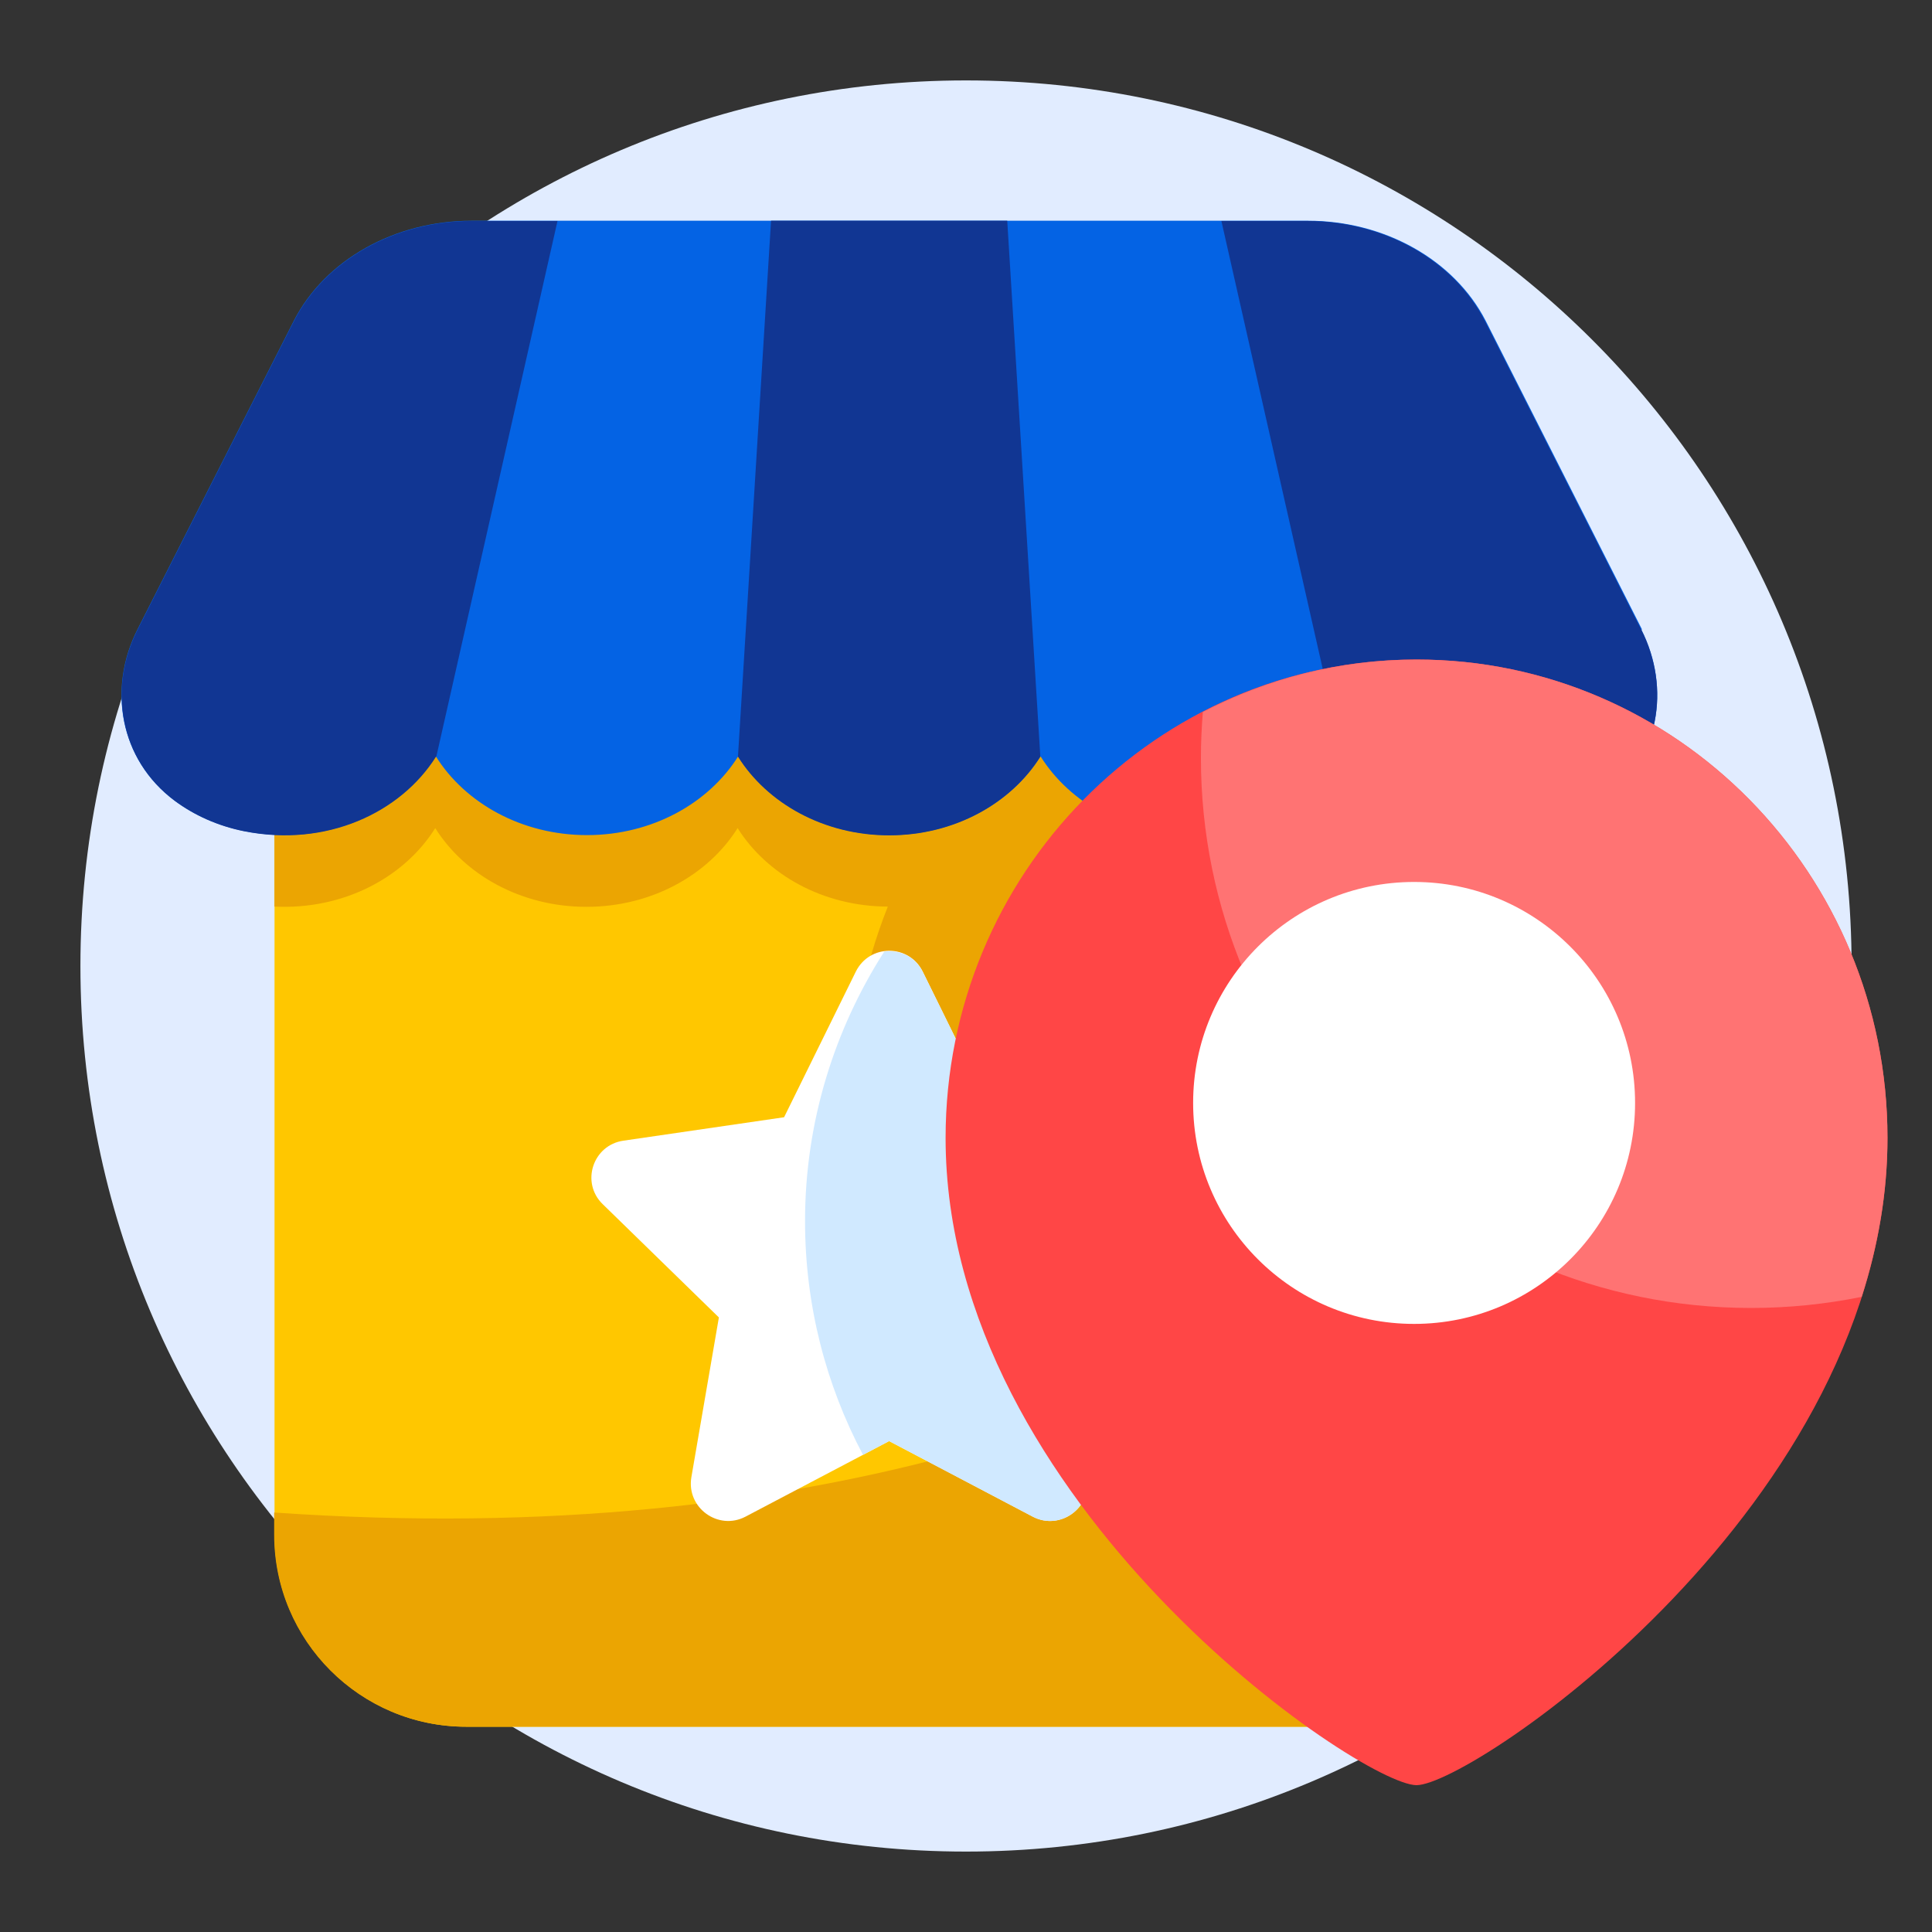 <svg width="32" height="32" viewBox="0 0 32 32" fill="none" xmlns="http://www.w3.org/2000/svg">
<rect x="0" y="0" width="32" height="32" fill="#333333" stroke="none"/>
<path d="M16 30.668C24.101 30.668 30.668 24.101 30.668 16C30.668 7.899 24.101 1.332 16 1.332C7.899 1.332 1.332 7.899 1.332 16C1.332 24.101 7.899 30.668 16 30.668Z" fill="#E1ECFF"/>
<path fill-rule="evenodd" clip-rule="evenodd" d="M4.547 10.924V25.42C4.547 27.176 5.971 28.6 7.727 28.6H21.723C23.479 28.6 24.903 27.176 24.903 25.42V10.924H4.547Z" fill="#FFC700"/>
<path d="M4.545 10.924V15.016C5.697 15.072 6.701 14.528 7.209 13.716C7.693 14.488 8.629 15.02 9.713 15.02C10.797 15.02 11.733 14.488 12.217 13.716C12.701 14.484 13.625 15.012 14.705 15.016C14.309 16.012 14.085 17.1 14.085 18.24C14.085 20.376 14.877 22.348 15.973 24.044C12.869 24.904 9.093 25.368 4.541 25.052V25.42C4.541 27.176 5.965 28.6 7.721 28.6H21.717C23.113 28.6 24.301 27.696 24.725 26.444C24.833 26.124 24.897 10.924 24.897 10.924H4.541H4.545Z" fill="#EBA502"/>
<path fill-rule="evenodd" clip-rule="evenodd" d="M27.186 10.428C27.674 11.392 27.491 12.576 26.57 13.26C26.247 13.5 25.858 13.68 25.422 13.764C24.058 14.036 22.826 13.456 22.242 12.528C21.759 13.3 20.823 13.832 19.738 13.832C18.654 13.832 17.718 13.3 17.235 12.528C16.75 13.3 15.815 13.832 14.73 13.832C13.646 13.832 12.71 13.3 12.226 12.528C11.742 13.3 10.806 13.832 9.723 13.832C8.639 13.832 7.703 13.3 7.219 12.528C6.635 13.456 5.407 14.036 4.039 13.764C3.603 13.676 3.215 13.5 2.891 13.26C1.971 12.572 1.787 11.392 2.275 10.428L4.867 5.312C5.383 4.304 6.539 3.656 7.811 3.656H21.663C22.934 3.656 24.087 4.304 24.607 5.312L27.198 10.428H27.186Z" fill="#0463E4"/>
<path fill-rule="evenodd" clip-rule="evenodd" d="M19.471 19.945L17.547 21.821L18.003 24.469C18.091 24.973 17.559 25.357 17.107 25.121L14.727 23.869L12.347 25.121C11.895 25.357 11.367 24.973 11.451 24.469L11.907 21.821L9.983 19.945C9.615 19.589 9.819 18.965 10.327 18.893L12.987 18.505L14.175 16.093C14.403 15.633 15.055 15.633 15.283 16.093L16.471 18.505L19.131 18.893C19.639 18.965 19.839 19.589 19.471 19.945Z" fill="white"/>
<path d="M19.13 18.893L16.47 18.505L15.282 16.093C15.154 15.837 14.894 15.729 14.646 15.761C13.822 17.049 13.334 18.581 13.334 20.225C13.334 21.625 13.682 22.941 14.294 24.097L14.726 23.869L17.106 25.121C17.558 25.357 18.086 24.973 18.002 24.469L17.546 21.821L19.47 19.945C19.838 19.589 19.634 18.965 19.13 18.893Z" fill="#D0E9FF"/>
<path fill-rule="evenodd" clip-rule="evenodd" d="M12.771 3.656L12.223 12.532C12.707 13.304 13.643 13.836 14.727 13.836C15.811 13.836 16.747 13.304 17.231 12.532L16.683 3.656H12.767H12.771Z" fill="#113693"/>
<path fill-rule="evenodd" clip-rule="evenodd" d="M22.242 12.532C22.826 13.46 24.055 14.04 25.422 13.768C25.858 13.68 26.247 13.504 26.57 13.264C27.491 12.576 27.674 11.396 27.186 10.432L24.595 5.316C24.078 4.308 22.922 3.66 21.651 3.66H20.23L22.238 12.536L22.242 12.532Z" fill="#113693"/>
<path fill-rule="evenodd" clip-rule="evenodd" d="M7.222 12.532C6.638 13.46 5.41 14.04 4.042 13.768C3.606 13.68 3.218 13.504 2.894 13.264C1.974 12.576 1.79 11.396 2.278 10.432L4.87 5.316C5.386 4.308 6.542 3.66 7.814 3.66H9.234L7.226 12.536L7.222 12.532Z" fill="#113693"/>
<path d="M23.462 10.924C19.154 10.924 15.662 14.472 15.662 18.848C15.662 24.908 22.542 29.568 23.462 29.568C24.382 29.568 31.262 24.908 31.262 18.848C31.262 14.472 27.77 10.924 23.462 10.924Z" fill="#FF4646"/>
<path d="M23.463 10.924C22.187 10.924 20.987 11.24 19.923 11.792C19.903 12.044 19.891 12.296 19.891 12.552C19.891 17.584 23.971 21.664 29.003 21.664C29.631 21.664 30.243 21.6 30.835 21.48C31.103 20.644 31.263 19.764 31.263 18.848C31.263 14.472 27.771 10.924 23.463 10.924Z" fill="#FF7373"/>
<path d="M23.422 21.928C25.443 21.928 27.082 20.29 27.082 18.268C27.082 16.247 25.443 14.608 23.422 14.608C21.4 14.608 19.762 16.247 19.762 18.268C19.762 20.29 21.4 21.928 23.422 21.928Z" fill="white"/>
</svg>
